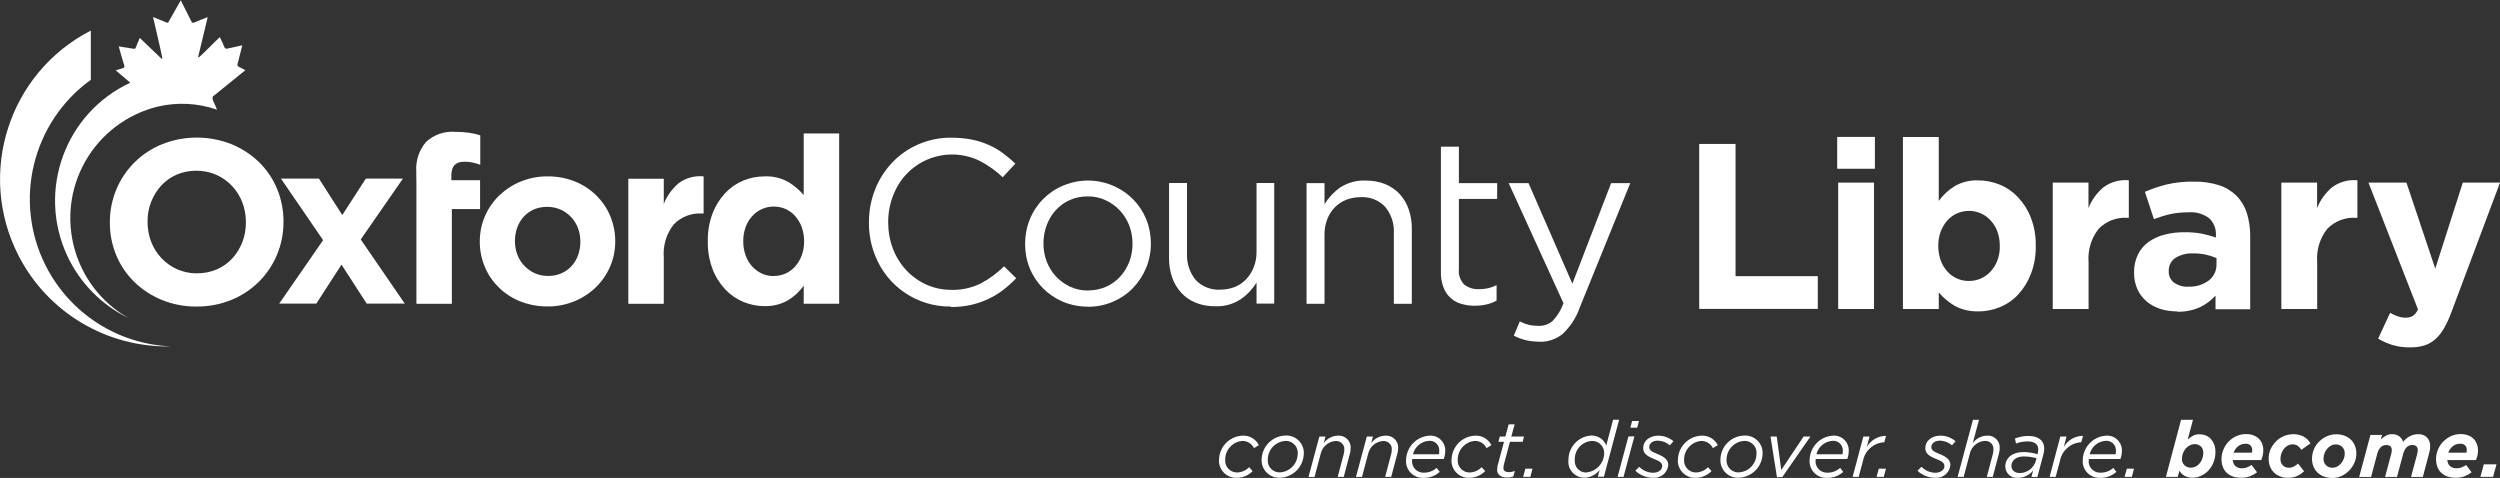 <?xml version="1.0" encoding="UTF-8"?><svg id="a" xmlns="http://www.w3.org/2000/svg" width="256" height="48.94" viewBox="0 0 256 48.94"><rect x="0" y="0" width="256" height="48.94" fill="#333333" stroke="none"/><path id="b" d="M4.69,27.23c-3.36-6.62-1.41-14.71,4.61-19.06V3.13C.89,7.45-2.42,17.77,1.9,26.18c2.99,5.83,9.05,9.43,15.6,9.29-5.45-.23-10.34-3.38-12.81-8.24" style="fill:#fff;"/><path id="c" d="M20.16,27.99c.7,0,1.39-.13,2.03-.4,.6-.26,1.14-.64,1.59-1.12,.44-.48,.79-1.05,1.03-1.66,.25-.64,.37-1.33,.37-2.02v-.05c0-.69-.12-1.38-.37-2.03-.48-1.25-1.44-2.27-2.66-2.81-.64-.28-1.33-.42-2.03-.42-.7,0-1.39,.13-2.03,.4-.6,.26-1.13,.64-1.58,1.12-.44,.48-.79,1.05-1.03,1.66-.25,.64-.38,1.33-.37,2.02v.05c0,.69,.12,1.38,.37,2.03,.48,1.25,1.43,2.26,2.65,2.81,.64,.28,1.34,.43,2.04,.42m-.05,3.4c-1.22,.01-2.43-.22-3.56-.68-1.04-.43-2-1.05-2.81-1.84-.79-.78-1.42-1.7-1.84-2.72-.44-1.06-.67-2.2-.66-3.36v-.05c0-1.15,.22-2.29,.67-3.36,.88-2.1,2.56-3.76,4.67-4.61,2.29-.91,4.84-.91,7.13,0,1.04,.43,2,1.05,2.81,1.84,.79,.78,1.42,1.7,1.84,2.72,.44,1.06,.66,2.2,.66,3.36v.05c0,1.15-.22,2.29-.67,3.36-.88,2.1-2.56,3.76-4.67,4.61-1.13,.46-2.35,.69-3.57,.68" style="fill:#fff;"/><path id="d" d="M33.09,24.6l-4.32-6.31h3.89l2.39,3.73,2.41-3.73h3.8l-4.32,6.23,4.51,6.57h-3.9l-2.58-3.99-2.58,3.99h-3.8l4.49-6.49Z" style="fill:#fff;"/><path id="e" d="M42.63,18.41v-.81c-.09-1.13,.28-2.25,1.03-3.1,.8-.72,1.86-1.08,2.94-1,.49,0,.98,.03,1.47,.1,.38,.06,.75,.14,1.11,.26v3.01c-.26-.09-.52-.17-.79-.23-.28-.06-.57-.09-.86-.08-.88,0-1.31,.46-1.31,1.39v.5h2.94v2.96h-2.89v9.7h-3.63v-12.69Z" style="fill:#fff;"/><path id="f" d="M56.1,28.26c.48,0,.96-.08,1.4-.28,.4-.17,.75-.43,1.04-.75,.29-.32,.51-.7,.66-1.11,.15-.43,.23-.89,.23-1.35v-.05c0-.46-.08-.92-.24-1.35-.31-.84-.95-1.53-1.77-1.9-.43-.19-.89-.29-1.36-.29-.48,0-.96,.08-1.4,.27-.39,.18-.75,.43-1.04,.75-.29,.32-.51,.7-.66,1.11-.15,.43-.23,.89-.23,1.35v.05c0,.46,.08,.92,.24,1.35,.15,.42,.39,.8,.69,1.12,.3,.32,.66,.59,1.06,.78,.43,.2,.9,.3,1.37,.29m-.05,3.13c-.94,0-1.87-.17-2.75-.51-.81-.32-1.56-.8-2.19-1.41-.61-.6-1.11-1.31-1.44-2.1-.35-.82-.53-1.7-.53-2.59v-.05c0-.89,.17-1.77,.53-2.59,.34-.79,.84-1.51,1.46-2.11,.64-.61,1.38-1.1,2.2-1.43,.88-.36,1.82-.54,2.77-.53,.94,0,1.87,.16,2.75,.51,.81,.32,1.56,.8,2.19,1.41,.61,.6,1.11,1.31,1.44,2.1,.35,.82,.53,1.7,.53,2.59v.05c0,.89-.17,1.77-.53,2.59-.34,.79-.84,1.51-1.46,2.11-.63,.61-1.38,1.1-2.19,1.43-.88,.36-1.82,.54-2.77,.53" style="fill:#fff;"/><path id="g" d="M64.34,18.3h3.63v2.58c.32-.81,.84-1.53,1.5-2.1,.74-.56,1.66-.81,2.58-.72v3.8h-.19c-1.06-.06-2.1,.34-2.85,1.1-.77,.96-1.14,2.19-1.04,3.42v4.73h-3.63v-12.81Z" style="fill:#fff;"/><path id="h" d="M79.23,28.26c.42,0,.83-.08,1.21-.25,.37-.17,.71-.41,.98-.72,.29-.33,.52-.71,.67-1.12,.17-.46,.26-.95,.25-1.44v-.05c0-.49-.08-.98-.25-1.44-.15-.41-.38-.79-.67-1.12-.27-.31-.61-.55-.98-.72-.77-.33-1.64-.33-2.41,0-.38,.17-.71,.41-.99,.72-.3,.32-.53,.7-.68,1.11-.17,.47-.26,.96-.25,1.46v.05c0,.49,.08,.98,.25,1.44,.15,.41,.38,.8,.68,1.12,.28,.3,.61,.55,.99,.72,.38,.17,.79,.25,1.21,.25m-.93,3.08c-.75,0-1.49-.15-2.18-.43-.7-.29-1.34-.73-1.86-1.28-.56-.6-1.01-1.31-1.3-2.08-.34-.9-.51-1.86-.49-2.83v-.05c-.02-.97,.15-1.93,.49-2.83,.29-.77,.73-1.47,1.29-2.08,.52-.55,1.15-.99,1.85-1.28,.7-.29,1.45-.43,2.2-.43,.84-.03,1.67,.16,2.4,.57,.6,.36,1.13,.81,1.59,1.34v-6.3h3.63V31.1h-3.63v-1.84c-.44,.6-.98,1.1-1.61,1.49-.72,.41-1.55,.62-2.38,.59" style="fill:#fff;"/><path id="i" d="M97.36,31.39c-3.42,.04-6.51-2.04-7.75-5.23-.43-1.07-.64-2.22-.63-3.37v-.05c0-1.15,.21-2.28,.63-3.34,.4-1.02,1-1.96,1.76-2.76,.76-.8,1.67-1.43,2.67-1.86,1.07-.46,2.23-.7,3.4-.68,.69,0,1.39,.06,2.07,.19,.59,.12,1.16,.3,1.71,.54,.51,.22,1,.5,1.46,.84,.45,.33,.89,.7,1.29,1.09l-1.29,1.39c-.69-.65-1.46-1.2-2.3-1.65-2.54-1.27-5.62-.73-7.57,1.34-.59,.63-1.05,1.38-1.36,2.19-.33,.86-.5,1.77-.5,2.69v.05c0,.93,.16,1.85,.49,2.71,.31,.81,.77,1.55,1.36,2.19,.58,.62,1.28,1.12,2.05,1.47,.81,.36,1.68,.55,2.57,.54,1.02,.03,2.04-.19,2.96-.63,.9-.47,1.72-1.07,2.44-1.78l1.24,1.22c-.42,.44-.87,.84-1.35,1.21-.47,.36-.98,.67-1.52,.92-.56,.26-1.14,.46-1.74,.6-.68,.15-1.38,.22-2.08,.22" style="fill:#fff;"/><path id="j" d="M111.43,29.74c.63,0,1.26-.12,1.84-.38,.54-.24,1.03-.59,1.43-1.03,.4-.44,.72-.95,.93-1.5,.23-.59,.34-1.21,.34-1.84v-.05c0-.64-.11-1.28-.35-1.88-.22-.57-.55-1.09-.97-1.53-.41-.44-.91-.79-1.46-1.04-.57-.26-1.19-.39-1.82-.38-.63,0-1.26,.12-1.84,.38-.54,.24-1.02,.59-1.42,1.03-.4,.44-.71,.96-.92,1.52-.22,.59-.34,1.22-.34,1.85v.05c0,.64,.11,1.28,.35,1.88,.22,.56,.54,1.08,.96,1.52,.41,.43,.9,.78,1.45,1.03,.57,.26,1.19,.39,1.82,.38m-.05,1.65c-.88,0-1.75-.17-2.56-.51-.76-.33-1.45-.8-2.03-1.38-.57-.58-1.03-1.27-1.34-2.03-.32-.78-.48-1.62-.48-2.47v-.05c0-.85,.16-1.7,.48-2.49,.62-1.55,1.84-2.8,3.38-3.45,2.46-1.06,5.31-.51,7.2,1.39,.57,.58,1.03,1.27,1.34,2.03,.32,.79,.48,1.63,.48,2.47v.05c0,.85-.16,1.7-.49,2.48-.32,.76-.77,1.46-1.35,2.06-.58,.6-1.28,1.07-2.05,1.4-.82,.35-1.69,.52-2.58,.51" style="fill:#fff;"/><path id="k" d="M124.43,31.36c-.68,.01-1.36-.11-1.99-.36-.56-.23-1.07-.57-1.48-1.02-.41-.45-.73-.99-.93-1.56-.22-.65-.33-1.32-.32-2.01v-7.67h1.84v7.2c-.05,.98,.26,1.95,.88,2.72,.65,.69,1.58,1.06,2.53,1,.5,0,1-.09,1.47-.27,.44-.17,.84-.44,1.17-.79,.34-.36,.6-.77,.78-1.23,.2-.5,.29-1.03,.29-1.57v-7.06h1.81v12.35h-1.81v-2.15c-.42,.67-.97,1.26-1.63,1.71-.77,.5-1.68,.75-2.6,.71" style="fill:#fff;"/><path id="l" d="M133.79,18.75h1.84v2.15c.42-.67,.97-1.26,1.62-1.71,.77-.5,1.69-.74,2.6-.7,.68-.01,1.36,.11,1.99,.36,.56,.23,1.07,.57,1.48,1.01,.41,.45,.73,.98,.93,1.57,.22,.65,.33,1.32,.32,2.01v7.67h-1.84v-7.2c.06-.99-.26-1.96-.88-2.72-.65-.69-1.58-1.06-2.53-1-.5,0-1,.09-1.47,.27-.45,.18-.85,.44-1.18,.79-.34,.35-.6,.77-.77,1.23-.19,.5-.28,1.04-.27,1.57v7.06h-1.84v-12.35Z" style="fill:#fff;"/><path id="m" d="M151.03,31.31c-.47,0-.93-.06-1.38-.19-.85-.23-1.54-.87-1.84-1.7-.19-.51-.28-1.05-.26-1.6V15.02h1.84v3.73h3.92v1.62h-3.92v7.19c-.07,.59,.15,1.18,.57,1.6,.43,.32,.96,.48,1.5,.45,.62,.01,1.24-.13,1.79-.41v1.58c-.32,.18-.66,.31-1.01,.39-.4,.09-.8,.14-1.21,.13" style="fill:#fff;"/><path id="n" d="M157.64,34.99c-.47,0-.93-.05-1.39-.15-.43-.11-.85-.27-1.24-.47l.62-1.46c.28,.15,.59,.27,.9,.35,.34,.08,.69,.11,1.04,.11,.52,.01,1.02-.16,1.41-.5,.5-.52,.88-1.14,1.12-1.82l-5.61-12.3h2.03l4.49,10.3,3.97-10.3h1.96l-5.18,12.76c-.36,1.03-.96,1.95-1.76,2.7-.67,.53-1.5,.81-2.35,.79" style="fill:#fff;"/><path id="o" d="M21.8,10.16c-.08-.12-.04-.28,.08-.36h.02c.98-.79,3.12-2.52,3.22-2.61-.24-.13-.45-.25-.67-.36-.11-.03-.16-.15-.13-.25h0c.05-.18,.36-1.44,.49-1.94-.11,.02-1.08,.23-1.49,.33-.18,.04-.28,.01-.35-.16-.13-.33-.29-.65-.46-1.01-.74,.69-1.4,1.41-2.14,2.07-.03-.01-.06-.03-.08-.04,.32-1.35,.65-2.7,.98-4.08-.49,.19-.95,.37-1.39,.56-.15,.06-.21,.02-.27-.09-.17-.34-.89-1.78-1.1-2.19-.18,.31-.99,1.76-1.24,2.2-.03,.08-.12,.12-.2,.09-.01,0-.02-.01-.03-.02-.18-.08-1.07-.44-1.37-.56,.32,1.44,.68,2.83,.96,4.24-.03,.01-.05,.03-.08,.04-.74-.71-1.48-1.42-2.24-2.14-.11,.27-.21,.51-.31,.75-.18,.44-.1,.39-.59,.32-.41-.06-.82-.13-1.25-.2,.01,.08,.38,1.36,.56,1.95,.05,.17,0,.24-.17,.29-.23,.06-.45,.14-.7,.21,.03,.03,.72,.62,1.49,1.27-6.68,3.11-9.56,11.05-6.45,17.73,1.3,2.78,3.51,5.03,6.27,6.37-5.65-3.21-7.63-10.39-4.43-16.04,1.6-2.82,4.29-4.85,7.44-5.62,2-.46,4.08-.36,6.02,.31l-.02-.02s.04,.01,.05,.02c-.16-.37-.29-.7-.45-1.02" style="fill:#fff;"/><path id="p" d="M124.83,47.12c0-1.36,1.08-2.47,2.43-2.51,.69-.03,1.34,.35,1.65,.97l-.5,.31c-.22-.46-.68-.74-1.19-.74-1.01,.08-1.78,.94-1.76,1.95-.04,.67,.47,1.24,1.14,1.28,.03,0,.06,0,.09,0,.46-.01,.9-.21,1.22-.54l.36,.4c-.42,.44-1.01,.68-1.62,.69-.97,.04-1.79-.72-1.83-1.69,0-.04,0-.08,0-.12" style="fill:#fff;"/><path id="q" d="M132.89,46.48c.06-.67-.44-1.27-1.11-1.33-.06,0-.13,0-.19,0-.99,.08-1.76,.9-1.77,1.9-.06,.67,.43,1.26,1.1,1.32,.06,0,.13,0,.19,0,.99-.08,1.77-.9,1.77-1.9m-3.69,.59c.03-1.34,1.09-2.42,2.43-2.46,.98-.06,1.83,.69,1.89,1.67,0,.06,0,.12,0,.18-.03,1.34-1.1,2.43-2.44,2.47-.98,.05-1.82-.7-1.88-1.68,0-.06,0-.12,0-.18" style="fill:#fff;"/><path id="r" d="M135.11,44.7h.62l-.18,.67c.34-.46,.87-.74,1.44-.76,.67-.06,1.26,.44,1.32,1.11,0,.06,0,.12,0,.17,0,.22-.04,.43-.1,.64l-.61,2.3h-.62l.62-2.34c.04-.15,.06-.31,.06-.46,.03-.45-.32-.84-.78-.87-.05,0-.1,0-.15,0-.74,.07-1.35,.61-1.5,1.34l-.62,2.34h-.62l1.11-4.13Z" style="fill:#fff;"/><path id="s" d="M139.97,44.7h.62l-.18,.67c.34-.46,.87-.74,1.44-.76,.67-.06,1.26,.44,1.32,1.1,0,.06,0,.12,0,.18,0,.22-.04,.43-.1,.64l-.61,2.3h-.62l.62-2.34c.04-.15,.06-.31,.06-.46,.03-.45-.32-.84-.78-.87-.05,0-.1,0-.15,0-.74,.07-1.35,.61-1.5,1.34l-.62,2.34h-.62l1.11-4.13Z" style="fill:#fff;"/><path id="t" d="M147.35,46.51c.02-.1,.03-.21,.03-.31,.05-.54-.35-1.01-.88-1.06-.05,0-.1,0-.15,0-.8,.04-1.48,.6-1.66,1.38h2.66Zm-2.76,.64c-.05,.64,.44,1.2,1.08,1.25,.06,0,.11,0,.17,0,.47,0,.92-.17,1.27-.49l.32,.41c-.44,.4-1.02,.62-1.62,.61-.94,.07-1.75-.63-1.83-1.56,0-.07,0-.13,0-.2,0-1.36,1.05-2.49,2.41-2.56,.83-.06,1.54,.57,1.6,1.39,0,.06,0,.13,0,.19,0,.28-.05,.55-.15,.81h-3.23s0,.1,0,.14" style="fill:#fff;"/><path id="u" d="M148.64,47.12c0-1.36,1.08-2.47,2.43-2.51,.69-.03,1.34,.35,1.65,.97l-.5,.31c-.22-.46-.68-.75-1.19-.74-1.01,.08-1.78,.94-1.76,1.95-.04,.67,.47,1.24,1.14,1.28,.03,0,.06,0,.09,0,.46-.01,.9-.21,1.22-.54l.36,.4c-.42,.44-1.01,.68-1.62,.69-.97,.04-1.79-.72-1.83-1.69,0-.04,0-.08,0-.12" style="fill:#fff;"/><path id="v" d="M153.31,48.09c0-.15,.02-.29,.05-.43l.65-2.42h-.57l.14-.54h.57l.34-1.25h.61l-.34,1.25h1.3l-.14,.54h-1.3l-.64,2.39c-.02,.1-.03,.2-.03,.3,0,.29,.22,.42,.57,.42,.21,0,.41-.05,.6-.13l-.15,.56c-.21,.08-.43,.13-.66,.12-.59,0-1.01-.28-1.01-.82" style="fill:#fff;"/><path id="w" d="M156.2,47.99h.73l-.22,.84h-.74l.23-.84Z" style="fill:#fff;"/><path id="x" d="M164.27,46.43c.02-.69-.51-1.26-1.2-1.28-.03,0-.05,0-.08,0-1.02,.07-1.79,.95-1.73,1.97-.06,.63,.4,1.2,1.04,1.26,.04,0,.09,0,.13,0,1.02-.09,1.81-.93,1.84-1.95m-3.66,.74c-.05-1.34,.98-2.49,2.32-2.57,.68-.03,1.31,.38,1.55,1.02l.7-2.64h.62l-1.56,5.84h-.62l.18-.7c-.37,.49-.95,.78-1.56,.8-.9,0-1.64-.72-1.64-1.62,0-.04,0-.09,0-.13" style="fill:#fff;"/><path id="y" d="M167.13,43.11h.7l-.18,.68h-.7l.18-.68Zm-.38,1.58h.61l-1.11,4.14h-.61l1.11-4.14Z" style="fill:#fff;"/><path id="a`" d="M167.46,48.2l.4-.4c.38,.39,.9,.61,1.44,.61,.47,0,.91-.27,.91-.69,0-.27-.18-.47-.78-.7-.74-.29-1.17-.56-1.17-1.14,0-.7,.61-1.27,1.57-1.27,.56,.01,1.1,.21,1.53,.57l-.36,.42c-.34-.29-.77-.46-1.22-.48-.58,0-.9,.31-.9,.66,0,.27,.17,.45,.82,.7,.74,.3,1.13,.6,1.13,1.14-.07,.79-.76,1.37-1.55,1.3h-.04c-.67,0-1.31-.26-1.78-.72" style="fill:#fff;"/><path id="aa" d="M171.82,47.12c0-1.36,1.08-2.47,2.43-2.51,.69-.03,1.34,.35,1.65,.97l-.5,.31c-.22-.46-.69-.74-1.19-.74-1.01,.08-1.78,.94-1.76,1.95-.04,.67,.47,1.24,1.14,1.28,.03,0,.06,0,.09,0,.46-.01,.9-.21,1.22-.54l.36,.4c-.42,.44-1.01,.68-1.62,.69-.97,.04-1.79-.72-1.83-1.69,0-.04,0-.08,0-.12" style="fill:#fff;"/><path id="ab" d="M179.87,46.48c.06-.67-.44-1.27-1.11-1.33-.06,0-.13,0-.19,0-.99,.08-1.76,.9-1.77,1.9-.06,.67,.43,1.26,1.1,1.32,.06,0,.13,0,.19,0,1-.07,1.77-.9,1.77-1.9m-3.69,.59c.02-1.34,1.09-2.42,2.43-2.46,.98-.06,1.83,.69,1.89,1.67,0,.06,0,.12,0,.17-.02,1.34-1.09,2.43-2.44,2.48-.98,.05-1.82-.7-1.88-1.68,0-.06,0-.12,0-.18" style="fill:#fff;"/><path id="ac" d="M181.29,44.7h.65l.46,3.43,2.29-3.43h.7l-2.89,4.16h-.54l-.66-4.16Z" style="fill:#fff;"/><path id="ad" d="M188.67,46.51c.02-.1,.03-.21,.03-.31,.05-.54-.35-1.01-.88-1.06-.05,0-.1,0-.15,0-.8,.04-1.48,.6-1.67,1.38h2.66Zm-2.76,.64c-.05,.64,.44,1.2,1.08,1.25,.06,0,.11,0,.17,0,.47,0,.92-.17,1.27-.49l.32,.41c-.44,.4-1.02,.62-1.62,.61-.94,.07-1.75-.63-1.83-1.56,0-.07,0-.13,0-.2,0-1.36,1.05-2.49,2.41-2.56,.83-.06,1.54,.57,1.6,1.39,0,.06,0,.13,0,.19,0,.28-.05,.55-.15,.81h-3.23s0,.1,0,.14" style="fill:#fff;"/><path id="ae" d="M190.82,44.7h.62l-.28,1.08c.4-.71,1.15-1.15,1.97-1.15l-.18,.66h-.04c-1.07,.07-1.95,.86-2.14,1.91l-.44,1.63h-.62l1.1-4.14Z" style="fill:#fff;"/><path id="af" d="M192.39,47.99h.73l-.22,.84h-.74l.23-.84Z" style="fill:#fff;"/><path id="ag" d="M196.36,48.2l.4-.4c.38,.39,.9,.61,1.44,.61,.47,0,.91-.27,.91-.69,0-.27-.18-.47-.79-.7-.74-.29-1.17-.56-1.17-1.14,0-.7,.61-1.27,1.57-1.27,.56,0,1.1,.21,1.53,.57l-.36,.42c-.34-.29-.77-.46-1.22-.48-.58,0-.9,.31-.9,.66,0,.27,.17,.45,.82,.7,.74,.3,1.13,.6,1.13,1.14-.07,.79-.76,1.37-1.55,1.3h-.04c-.67,0-1.31-.26-1.78-.72" style="fill:#fff;"/><path id="ah" d="M202.03,42.99h.62l-.64,2.38c.34-.46,.87-.74,1.44-.76,.67-.06,1.26,.44,1.32,1.11,0,.06,0,.12,0,.17,0,.22-.04,.43-.1,.64l-.61,2.3h-.61l.62-2.35c.04-.15,.06-.31,.06-.46,.03-.46-.32-.85-.78-.87-.05,0-.1,0-.15,0-.74,.07-1.35,.61-1.5,1.34l-.62,2.34h-.62l1.57-5.84Z" style="fill:#fff;"/><path id="ai" d="M208.46,47.21l.08-.29c-.44-.12-.89-.18-1.34-.18-.73,0-1.23,.4-1.23,.97,0,.44,.34,.73,.87,.73,.75-.01,1.4-.51,1.62-1.22m-3.12,.57c0-.93,.77-1.5,1.84-1.5,.5,0,.99,.08,1.46,.22l.03-.1c.03-.12,.04-.25,.05-.38,0-.53-.37-.83-1.11-.83-.4,0-.79,.07-1.17,.22l-.11-.52c.44-.17,.91-.26,1.38-.26,1.04,0,1.62,.49,1.62,1.29,0,.19-.03,.38-.08,.57l-.62,2.34h-.61l.17-.65c-.38,.47-.95,.74-1.55,.74-.65,.07-1.23-.41-1.29-1.05,0-.03,0-.06,0-.09" style="fill:#fff;"/><path id="aj" d="M210.99,44.7h.62l-.28,1.08c.4-.71,1.15-1.15,1.97-1.15l-.18,.66h-.04c-1.07,.07-1.95,.86-2.14,1.91l-.44,1.63h-.62l1.1-4.14Z" style="fill:#fff;"/><path id="ak" d="M216.64,46.51c.02-.1,.03-.21,.03-.31,.05-.54-.35-1.01-.88-1.06-.05,0-.1,0-.15,0-.8,.04-1.48,.6-1.66,1.38h2.66Zm-2.76,.64c-.05,.64,.44,1.2,1.08,1.25,.06,0,.11,0,.17,0,.47,0,.92-.17,1.27-.49l.32,.41c-.45,.4-1.03,.62-1.62,.61-.94,.07-1.75-.63-1.83-1.56,0-.07,0-.13,0-.2,0-1.36,1.05-2.49,2.41-2.56,.83-.06,1.54,.57,1.6,1.39,0,.06,0,.13,0,.19,0,.28-.05,.55-.15,.81h-3.23s0,.1,0,.14" style="fill:#fff;"/><path id="al" d="M217.79,47.99h.73l-.22,.84h-.74l.23-.84Z" style="fill:#fff;"/><path id="am" d="M224.35,47.89c.17,0,.33-.04,.48-.11,.15-.08,.29-.18,.4-.32,.12-.14,.22-.3,.28-.48,.07-.19,.11-.39,.11-.6,.01-.24-.07-.48-.24-.66-.18-.16-.41-.25-.65-.24-.17,0-.34,.04-.49,.12-.16,.08-.3,.19-.41,.32-.12,.14-.22,.3-.29,.48-.07,.18-.11,.38-.11,.58-.01,.25,.08,.49,.26,.66,.18,.17,.42,.26,.66,.25m.16,1.02c-.29,.01-.57-.05-.82-.19-.21-.13-.39-.3-.52-.51l-.17,.62h-1.21l1.55-5.84h1.22l-.54,2.02c.17-.16,.36-.29,.56-.4,.2-.1,.42-.15,.64-.14,.22,0,.45,.04,.65,.12,.2,.08,.38,.2,.52,.36,.15,.17,.27,.37,.35,.58,.09,.25,.13,.51,.12,.78,0,.7-.25,1.37-.73,1.88-.21,.23-.47,.41-.76,.54-.28,.13-.58,.19-.88,.19" style="fill:#fff;"/><path id="an" d="M230.59,46.35c.03-.09,.04-.19,.04-.28,0-.16-.06-.32-.17-.45-.15-.14-.34-.2-.54-.18-.27,0-.53,.09-.73,.25-.21,.17-.38,.4-.47,.66h1.87Zm-1.95,.76c0,.23,.1,.45,.26,.61,.2,.17,.45,.25,.71,.23,.16,0,.32-.03,.46-.08,.17-.07,.34-.15,.49-.26l.56,.75c-.21,.17-.44,.3-.69,.4-.31,.12-.63,.17-.96,.16-.28,0-.57-.04-.83-.13-.23-.08-.45-.21-.63-.38-.17-.17-.31-.37-.39-.6-.1-.26-.14-.53-.14-.8,0-.32,.06-.63,.18-.93,.24-.62,.71-1.13,1.32-1.41,.33-.15,.68-.23,1.04-.22,.25,0,.51,.04,.74,.13,.21,.08,.4,.2,.55,.35,.15,.15,.27,.33,.34,.53,.08,.21,.12,.44,.11,.67,0,.16-.02,.32-.05,.48-.04,.17-.09,.34-.16,.5h-2.93Z" style="fill:#fff;"/><path id="ao" d="M234.31,48.93c-.28,0-.55-.04-.81-.14-.23-.09-.45-.22-.63-.39-.18-.17-.32-.38-.41-.61-.1-.25-.15-.53-.15-.8,0-.34,.06-.68,.2-.99,.13-.3,.32-.57,.55-.8,.23-.23,.5-.41,.8-.54,.51-.21,1.07-.26,1.6-.12,.17,.04,.34,.11,.49,.2,.14,.08,.26,.18,.37,.3,.1,.11,.19,.23,.27,.36l-.93,.66c-.1-.15-.22-.29-.36-.4-.17-.11-.36-.17-.56-.16-.16,0-.32,.04-.46,.12-.15,.08-.28,.19-.39,.32-.12,.14-.21,.3-.27,.48-.07,.18-.1,.38-.1,.57-.01,.24,.07,.48,.24,.66,.16,.16,.37,.25,.6,.25,.17,0,.34-.03,.5-.11,.17-.08,.32-.19,.46-.32l.62,.79c-.21,.19-.45,.36-.71,.48-.29,.13-.6,.19-.92,.18" style="fill:#fff;"/><path id="ap" d="M238.86,47.89c.18,0,.36-.04,.51-.14,.15-.09,.28-.2,.39-.34,.11-.14,.19-.29,.25-.45,.06-.15,.09-.32,.09-.48,.02-.27-.07-.53-.26-.72-.18-.17-.42-.26-.67-.25-.18,0-.35,.04-.51,.14-.15,.09-.28,.2-.39,.34-.11,.14-.19,.29-.25,.46-.06,.15-.09,.31-.09,.48-.02,.27,.07,.53,.26,.72,.18,.17,.42,.26,.67,.25m-.05,1.04c-.29,0-.59-.05-.86-.15-.24-.09-.46-.23-.65-.41-.18-.18-.32-.39-.41-.63-.1-.25-.15-.53-.14-.8,0-.32,.07-.64,.19-.93,.12-.3,.3-.56,.53-.79,.23-.23,.49-.42,.79-.55,.31-.14,.64-.21,.97-.21,.29,0,.58,.04,.86,.15,.24,.09,.46,.23,.65,.41,.18,.18,.32,.39,.41,.63,.1,.26,.15,.53,.14,.8,0,.32-.07,.64-.2,.93-.26,.6-.73,1.08-1.32,1.35-.3,.14-.63,.21-.96,.21" style="fill:#fff;"/><path id="aq" d="M242.7,44.54h1.22l-.12,.45c.16-.14,.32-.26,.51-.37,.19-.11,.41-.17,.63-.16,.26-.01,.51,.06,.73,.21,.19,.14,.34,.34,.41,.57,.19-.23,.41-.42,.67-.56,.27-.15,.57-.22,.87-.22,.33-.02,.66,.1,.9,.33,.23,.25,.35,.58,.33,.92,0,.13-.02,.27-.04,.4-.03,.14-.06,.28-.1,.42l-.61,2.31h-1.21l.63-2.35c.02-.07,.03-.13,.04-.2,0-.06,.02-.13,.02-.19,0-.35-.19-.53-.57-.53-.22,0-.43,.08-.58,.24-.16,.18-.27,.39-.33,.62l-.65,2.41h-1.22l.63-2.35c.02-.07,.03-.13,.04-.2,.01-.06,.02-.13,.02-.19,0-.35-.19-.53-.57-.53-.22,0-.43,.08-.58,.24-.16,.18-.27,.39-.33,.62l-.64,2.41h-1.22l1.15-4.29Z" style="fill:#fff;"/><path id="ar" d="M252.56,46.35c.03-.09,.04-.19,.04-.28,0-.16-.05-.32-.16-.45-.15-.14-.34-.2-.54-.18-.27,0-.53,.09-.73,.25-.21,.17-.38,.4-.47,.66h1.87Zm-1.95,.76c0,.23,.1,.45,.26,.61,.2,.17,.45,.25,.71,.23,.16,0,.32-.03,.46-.08,.17-.07,.34-.15,.49-.26l.56,.75c-.21,.17-.44,.3-.69,.4-.31,.12-.63,.17-.96,.16-.28,0-.56-.04-.83-.13-.23-.08-.45-.21-.63-.38-.18-.17-.31-.37-.39-.6-.1-.26-.14-.53-.14-.8,0-.32,.06-.63,.18-.93,.12-.3,.29-.58,.52-.82,.23-.24,.5-.44,.8-.59,.33-.15,.68-.23,1.05-.22,.25,0,.51,.04,.74,.13,.21,.08,.4,.2,.55,.35,.15,.15,.26,.33,.34,.53,.08,.21,.12,.44,.12,.67,0,.16-.02,.32-.05,.48-.04,.17-.09,.34-.16,.5h-2.92Z" style="fill:#fff;"/><path id="as" d="M254.34,47.55h1.3l-.35,1.28h-1.3l.35-1.28Z" style="fill:#fff;"/><path id="at" d="M174,14.74h3.72v13.54h8.42v3.35h-12.14V14.74Z" style="fill:#fff;"/><path id="au" d="M188.23,18.7h3.67v12.94h-3.67v-12.94Zm-.1-4.68h3.86v3.26h-3.86v-3.26Z" style="fill:#fff;"/><path id="av" d="M201.62,28.77c.42,0,.83-.08,1.22-.25,.38-.17,.72-.42,1-.72,.3-.33,.53-.71,.69-1.12,.18-.47,.26-.97,.25-1.47v-.05c0-.5-.08-.99-.25-1.46-.15-.42-.39-.8-.69-1.13-.28-.31-.62-.55-1-.72-.78-.34-1.66-.34-2.44,0-.38,.17-.72,.42-.99,.72-.29,.33-.52,.72-.68,1.13-.17,.47-.26,.96-.25,1.46v.05c0,.5,.08,.99,.25,1.46,.15,.42,.38,.8,.68,1.13,.27,.31,.61,.56,.99,.72,.38,.17,.8,.26,1.22,.25m.94,3.11c-.85,.03-1.69-.17-2.43-.58-.6-.36-1.14-.82-1.6-1.35v1.69h-3.67V14.03h3.67v6.54c.44-.6,.99-1.12,1.63-1.51,.73-.42,1.56-.62,2.4-.59,.75,0,1.5,.15,2.2,.43,.71,.29,1.35,.73,1.88,1.29,.57,.61,1.02,1.32,1.32,2.1,.35,.91,.52,1.88,.5,2.86v.05c.02,.98-.15,1.95-.5,2.86-.3,.78-.74,1.49-1.3,2.1-.52,.56-1.16,1-1.87,1.29-.7,.29-1.46,.44-2.22,.44" style="fill:#fff;"/><path id="aw" d="M210.19,18.7h3.67v2.61c.32-.82,.85-1.55,1.52-2.12,.75-.56,1.68-.82,2.61-.73v3.84h-.19c-1.08-.06-2.12,.35-2.88,1.11-.78,.97-1.15,2.21-1.05,3.45v4.78h-3.67v-12.93Z" style="fill:#fff;"/><path id="ax" d="M224.09,29.35c.75,.04,1.48-.18,2.09-.63,.51-.39,.8-1,.79-1.64v-.65c-.35-.15-.71-.27-1.08-.35-.42-.09-.84-.14-1.27-.13-.65-.04-1.3,.12-1.86,.46-.44,.29-.7,.8-.68,1.33v.05c-.02,.45,.19,.89,.55,1.16,.43,.29,.93,.44,1.45,.41m-1.11,2.53c-.58,0-1.17-.08-1.73-.25-.52-.16-1-.42-1.41-.76-.4-.34-.73-.76-.95-1.24-.24-.53-.36-1.11-.35-1.7v-.04c-.02-.63,.12-1.26,.39-1.83,.25-.51,.62-.95,1.07-1.28,.49-.35,1.05-.61,1.64-.76,.69-.18,1.4-.26,2.11-.25,.58,0,1.16,.04,1.73,.15,.49,.1,.97,.23,1.44,.39v-.22c.04-.66-.21-1.31-.7-1.76-.6-.44-1.33-.66-2.08-.6-.63,0-1.26,.05-1.87,.18-.58,.13-1.15,.31-1.7,.52l-.92-2.8c.72-.31,1.46-.56,2.22-.75,.92-.21,1.86-.31,2.8-.29,.88-.02,1.76,.11,2.59,.37,.67,.22,1.27,.59,1.77,1.08,.49,.5,.85,1.11,1.06,1.77,.23,.76,.35,1.56,.34,2.35v7.5h-3.55v-1.4c-.45,.5-1,.91-1.62,1.2-.72,.32-1.51,.47-2.29,.45" style="fill:#fff;"/><path id="ay" d="M233.6,18.7h3.67v2.61c.32-.82,.85-1.55,1.52-2.12,.75-.56,1.68-.82,2.61-.73v3.84h-.19c-1.08-.06-2.12,.35-2.88,1.11-.78,.97-1.15,2.21-1.05,3.45v4.78h-3.67v-12.93Z" style="fill:#fff;"/><path id="b`" d="M246.78,35.57c-.6,.01-1.21-.07-1.79-.24-.51-.16-1.01-.38-1.47-.65l1.23-2.65c.25,.15,.51,.27,.78,.36,.25,.09,.52,.14,.79,.14,.27,.01,.53-.05,.76-.18,.23-.17,.41-.4,.52-.67l-5.07-12.98h3.89l2.95,8.81,2.82-8.81h3.81l-4.97,13.25c-.21,.58-.46,1.14-.77,1.68-.24,.42-.54,.8-.9,1.12-.33,.29-.71,.5-1.12,.63-.47,.14-.96,.2-1.45,.19" style="fill:#fff;"/></svg>